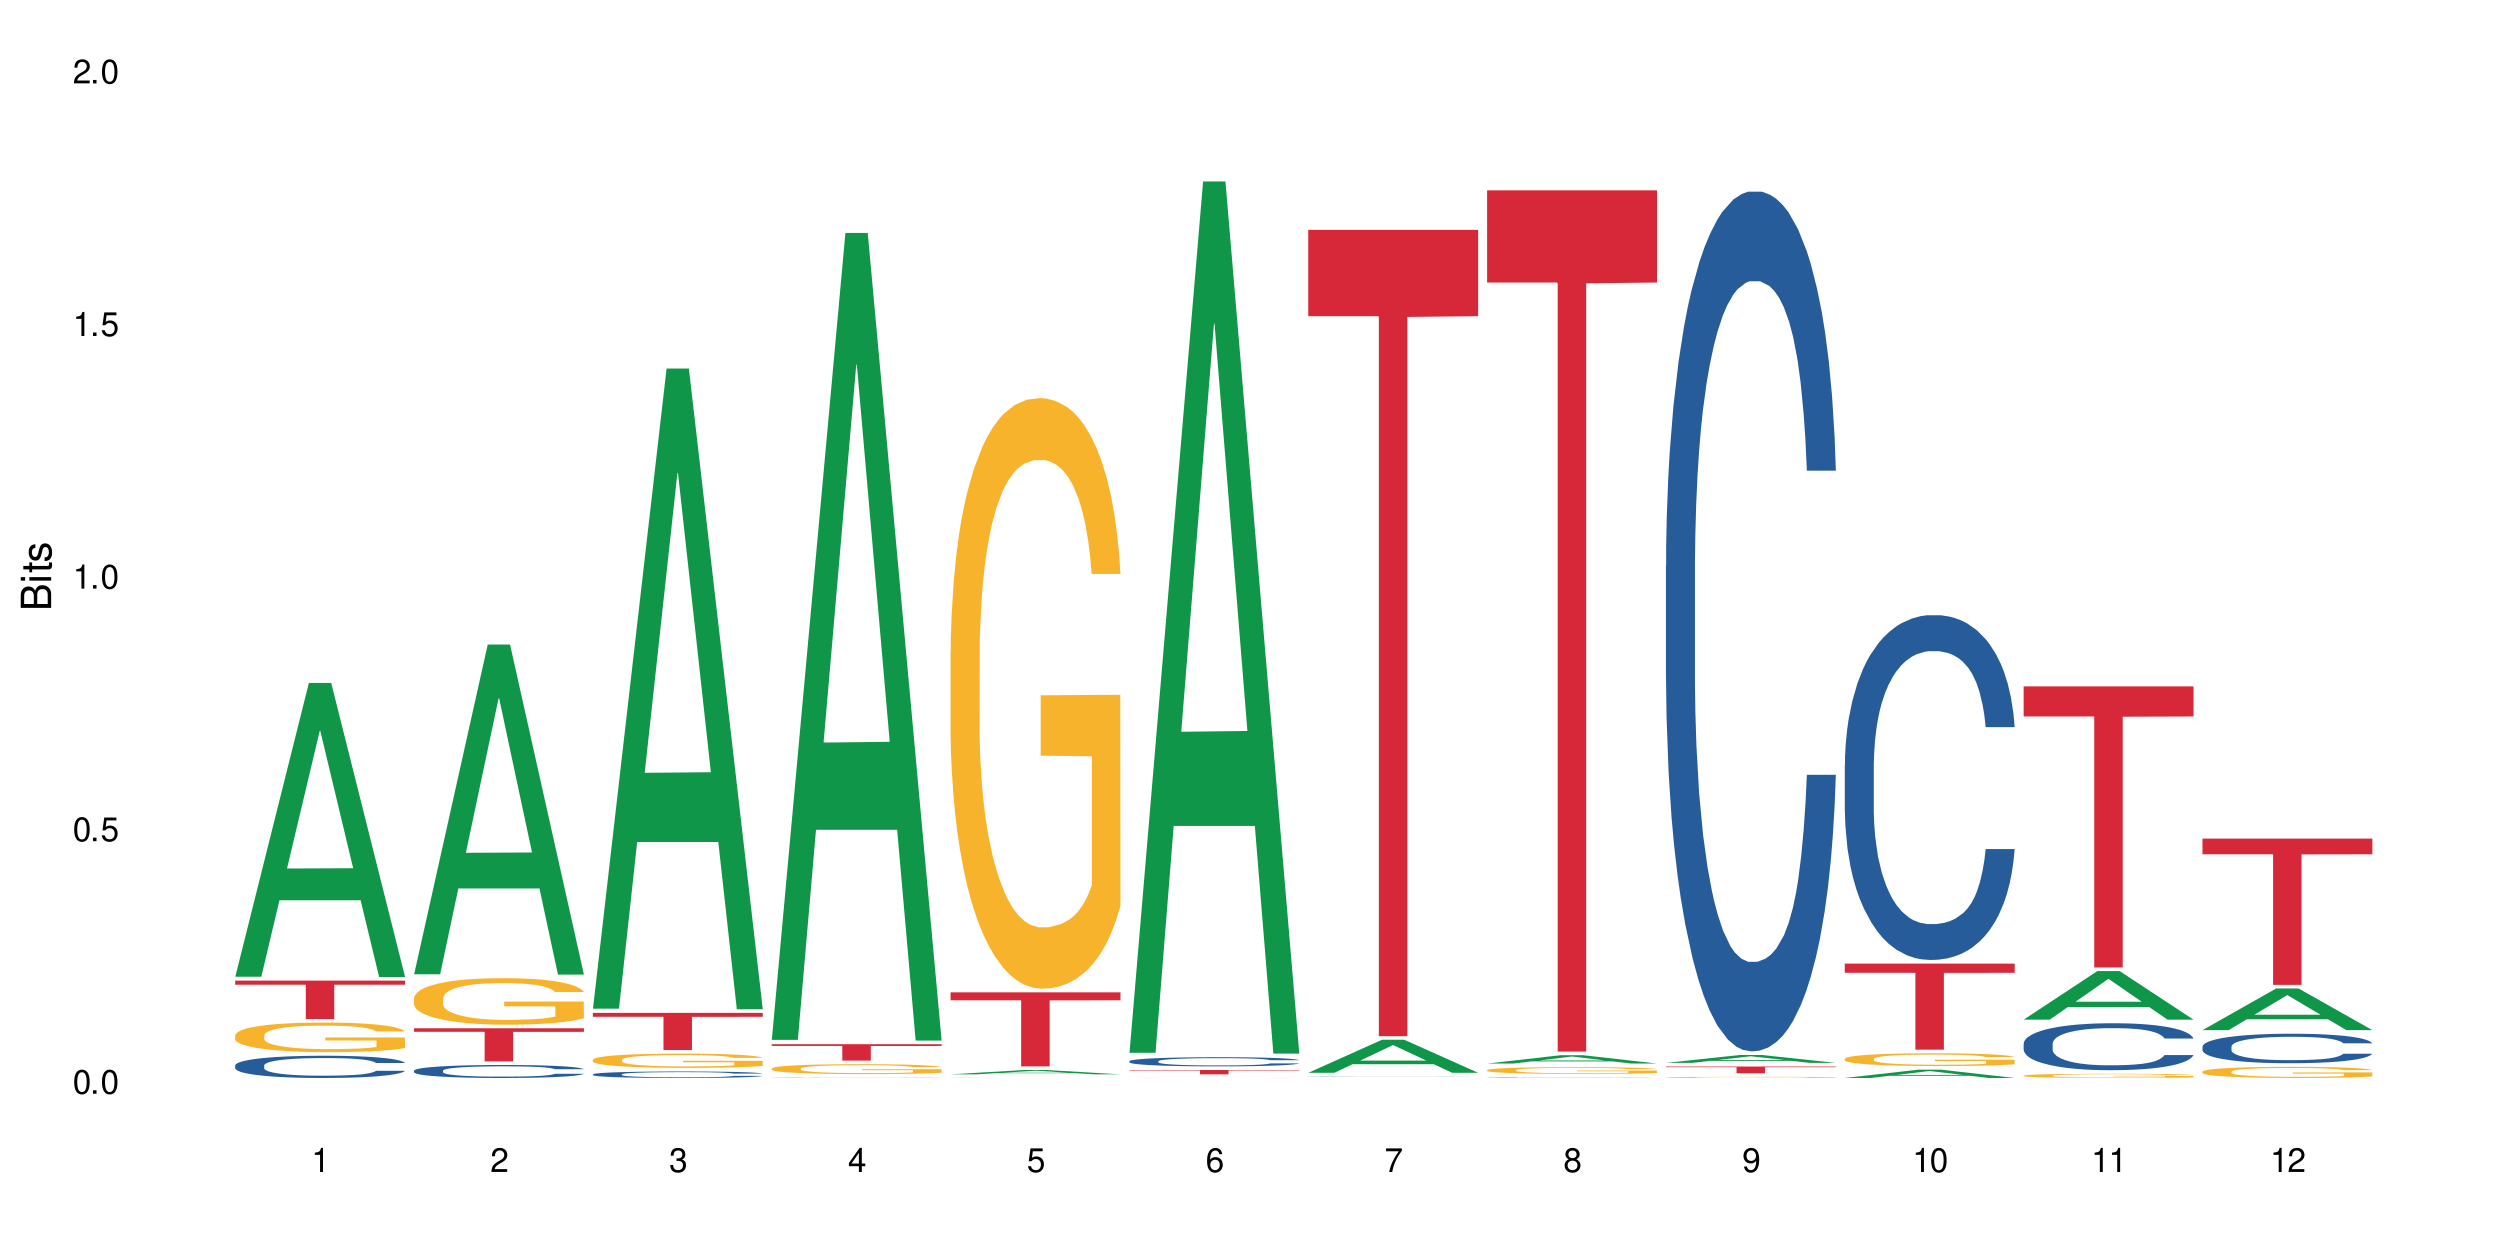 <?xml version="1.0" encoding="UTF-8"?>
<svg xmlns="http://www.w3.org/2000/svg" xmlns:xlink="http://www.w3.org/1999/xlink" width="720" height="360" viewBox="0 0 720 360">
<defs>
<g>
<g id="glyph-0-0">
</g>
<g id="glyph-0-1">
<path d="M 2.641 -6.938 C 2 -6.938 1.422 -6.656 1.078 -6.172 C 0.641 -5.562 0.406 -4.641 0.406 -3.359 C 0.406 -1.016 1.188 0.219 2.641 0.219 C 4.078 0.219 4.859 -1.016 4.859 -3.297 C 4.859 -4.641 4.656 -5.547 4.203 -6.172 C 3.844 -6.656 3.281 -6.938 2.641 -6.938 Z M 2.641 -6.188 C 3.547 -6.188 4 -5.25 4 -3.375 C 4 -1.406 3.562 -0.484 2.625 -0.484 C 1.734 -0.484 1.281 -1.438 1.281 -3.344 C 1.281 -5.25 1.734 -6.188 2.641 -6.188 Z M 2.641 -6.188 "/>
</g>
<g id="glyph-0-2">
<path d="M 1.828 -1 L 0.828 -1 L 0.828 0 L 1.828 0 Z M 1.828 -1 "/>
</g>
<g id="glyph-0-3">
<path d="M 4.562 -6.797 L 1.062 -6.797 L 0.547 -3.094 L 1.328 -3.094 C 1.719 -3.562 2.047 -3.734 2.578 -3.734 C 3.484 -3.734 4.062 -3.109 4.062 -2.094 C 4.062 -1.125 3.484 -0.531 2.578 -0.531 C 1.828 -0.531 1.375 -0.906 1.188 -1.672 L 0.328 -1.672 C 0.453 -1.109 0.547 -0.844 0.75 -0.594 C 1.125 -0.078 1.828 0.219 2.594 0.219 C 3.969 0.219 4.922 -0.781 4.922 -2.219 C 4.922 -3.562 4.031 -4.484 2.719 -4.484 C 2.25 -4.484 1.859 -4.359 1.469 -4.062 L 1.734 -5.969 L 4.562 -5.969 Z M 4.562 -6.797 "/>
</g>
<g id="glyph-0-4">
<path d="M 2.484 -4.938 L 2.484 0 L 3.328 0 L 3.328 -6.938 L 2.766 -6.938 C 2.469 -5.875 2.281 -5.734 0.984 -5.562 L 0.984 -4.938 Z M 2.484 -4.938 "/>
</g>
<g id="glyph-0-5">
<path d="M 4.859 -0.828 L 1.281 -0.828 C 1.359 -1.406 1.672 -1.781 2.5 -2.281 L 3.469 -2.828 C 4.406 -3.344 4.906 -4.062 4.906 -4.906 C 4.906 -5.484 4.672 -6.031 4.266 -6.406 C 3.859 -6.766 3.375 -6.938 2.719 -6.938 C 1.859 -6.938 1.219 -6.625 0.844 -6.031 C 0.609 -5.672 0.5 -5.234 0.484 -4.531 L 1.328 -4.531 C 1.359 -5.016 1.406 -5.281 1.531 -5.516 C 1.75 -5.938 2.188 -6.203 2.703 -6.203 C 3.469 -6.203 4.031 -5.641 4.031 -4.891 C 4.031 -4.344 3.719 -3.859 3.125 -3.516 L 2.234 -3 C 0.812 -2.172 0.406 -1.531 0.328 -0.016 L 4.859 -0.016 Z M 4.859 -0.828 "/>
</g>
<g id="glyph-0-6">
<path d="M 2.125 -3.188 L 2.578 -3.188 C 3.5 -3.188 3.984 -2.766 3.984 -1.922 C 3.984 -1.062 3.469 -0.531 2.594 -0.531 C 1.656 -0.531 1.203 -1 1.156 -2.016 L 0.312 -2.016 C 0.344 -1.453 0.438 -1.094 0.609 -0.781 C 0.953 -0.109 1.625 0.219 2.547 0.219 C 3.953 0.219 4.859 -0.625 4.859 -1.938 C 4.859 -2.828 4.516 -3.297 3.703 -3.594 C 4.344 -3.844 4.656 -4.328 4.656 -5.031 C 4.656 -6.219 3.875 -6.938 2.578 -6.938 C 1.203 -6.938 0.484 -6.172 0.453 -4.703 L 1.297 -4.703 C 1.312 -5.125 1.344 -5.359 1.453 -5.578 C 1.641 -5.969 2.062 -6.203 2.594 -6.203 C 3.344 -6.203 3.797 -5.75 3.797 -5 C 3.797 -4.516 3.609 -4.219 3.25 -4.047 C 3.016 -3.953 2.703 -3.922 2.125 -3.906 Z M 2.125 -3.188 "/>
</g>
<g id="glyph-0-7">
<path d="M 3.141 -1.672 L 3.141 0 L 3.984 0 L 3.984 -1.672 L 4.984 -1.672 L 4.984 -2.438 L 3.984 -2.438 L 3.984 -6.938 L 3.359 -6.938 L 0.266 -2.578 L 0.266 -1.672 Z M 3.141 -2.438 L 1 -2.438 L 3.141 -5.5 Z M 3.141 -2.438 "/>
</g>
<g id="glyph-0-8">
<path d="M 4.781 -5.125 C 4.609 -6.266 3.891 -6.938 2.844 -6.938 C 2.094 -6.938 1.422 -6.578 1.031 -5.953 C 0.594 -5.266 0.406 -4.422 0.406 -3.172 C 0.406 -2 0.578 -1.25 0.984 -0.641 C 1.359 -0.078 1.953 0.219 2.703 0.219 C 3.984 0.219 4.922 -0.75 4.922 -2.094 C 4.922 -3.375 4.062 -4.281 2.844 -4.281 C 2.172 -4.281 1.641 -4.031 1.281 -3.516 C 1.281 -5.234 1.828 -6.188 2.797 -6.188 C 3.391 -6.188 3.797 -5.797 3.938 -5.125 Z M 2.734 -3.531 C 3.547 -3.531 4.062 -2.953 4.062 -2.031 C 4.062 -1.156 3.484 -0.531 2.703 -0.531 C 1.922 -0.531 1.328 -1.188 1.328 -2.078 C 1.328 -2.938 1.906 -3.531 2.734 -3.531 Z M 2.734 -3.531 "/>
</g>
<g id="glyph-0-9">
<path d="M 4.984 -6.797 L 0.438 -6.797 L 0.438 -5.969 L 4.109 -5.969 C 2.5 -3.656 1.828 -2.234 1.328 0 L 2.219 0 C 2.594 -2.172 3.453 -4.047 4.984 -6.094 Z M 4.984 -6.797 "/>
</g>
<g id="glyph-0-10">
<path d="M 3.75 -3.656 C 4.469 -4.094 4.688 -4.438 4.688 -5.078 C 4.688 -6.172 3.844 -6.938 2.641 -6.938 C 1.438 -6.938 0.594 -6.172 0.594 -5.094 C 0.594 -4.438 0.812 -4.094 1.516 -3.656 C 0.734 -3.266 0.359 -2.703 0.359 -1.922 C 0.359 -0.656 1.281 0.219 2.641 0.219 C 3.984 0.219 4.922 -0.656 4.922 -1.922 C 4.922 -2.703 4.531 -3.266 3.75 -3.656 Z M 2.641 -6.188 C 3.359 -6.188 3.812 -5.75 3.812 -5.062 C 3.812 -4.406 3.344 -3.984 2.641 -3.984 C 1.922 -3.984 1.453 -4.406 1.453 -5.078 C 1.453 -5.75 1.922 -6.188 2.641 -6.188 Z M 2.641 -3.266 C 3.484 -3.266 4.062 -2.719 4.062 -1.906 C 4.062 -1.078 3.484 -0.531 2.625 -0.531 C 1.797 -0.531 1.219 -1.094 1.219 -1.906 C 1.219 -2.719 1.781 -3.266 2.641 -3.266 Z M 2.641 -3.266 "/>
</g>
<g id="glyph-0-11">
<path d="M 0.516 -1.578 C 0.672 -0.453 1.406 0.219 2.438 0.219 C 3.188 0.219 3.859 -0.141 4.266 -0.766 C 4.688 -1.453 4.891 -2.297 4.891 -3.547 C 4.891 -4.719 4.703 -5.453 4.312 -6.078 C 3.938 -6.641 3.344 -6.938 2.594 -6.938 C 1.297 -6.938 0.359 -5.969 0.359 -4.625 C 0.359 -3.344 1.234 -2.453 2.453 -2.453 C 3.094 -2.453 3.578 -2.672 4.016 -3.203 C 4 -1.484 3.469 -0.531 2.5 -0.531 C 1.906 -0.531 1.484 -0.906 1.359 -1.578 Z M 2.578 -6.203 C 3.375 -6.203 3.969 -5.531 3.969 -4.641 C 3.969 -3.797 3.391 -3.188 2.547 -3.188 C 1.734 -3.188 1.234 -3.766 1.234 -4.688 C 1.234 -5.562 1.797 -6.203 2.578 -6.203 Z M 2.578 -6.203 "/>
</g>
<g id="glyph-1-0">
</g>
<g id="glyph-1-1">
<path d="M 0 -0.953 L 0 -4.891 C 0 -5.719 -0.234 -6.344 -0.734 -6.797 C -1.188 -7.234 -1.812 -7.469 -2.5 -7.469 C -3.547 -7.469 -4.188 -7 -4.625 -5.875 C -4.984 -6.688 -5.625 -7.094 -6.531 -7.094 C -7.172 -7.094 -7.734 -6.859 -8.141 -6.391 C -8.562 -5.922 -8.75 -5.344 -8.75 -4.5 L -8.75 -0.953 Z M -4.984 -2.062 L -7.766 -2.062 L -7.766 -4.219 C -7.766 -4.844 -7.688 -5.203 -7.453 -5.5 C -7.219 -5.812 -6.859 -5.969 -6.375 -5.969 C -5.891 -5.969 -5.531 -5.812 -5.297 -5.5 C -5.062 -5.203 -4.984 -4.844 -4.984 -4.219 Z M -0.984 -2.062 L -4 -2.062 L -4 -4.781 C -4 -5.766 -3.438 -6.359 -2.484 -6.359 C -1.547 -6.359 -0.984 -5.766 -0.984 -4.781 Z M -0.984 -2.062 "/>
</g>
<g id="glyph-1-2">
<path d="M -6.281 -1.797 L -6.281 -0.797 L 0 -0.797 L 0 -1.797 Z M -8.75 -1.797 L -8.75 -0.797 L -7.484 -0.797 L -7.484 -1.797 Z M -8.75 -1.797 "/>
</g>
<g id="glyph-1-3">
<path d="M -6.281 -3.047 L -6.281 -2.016 L -8.016 -2.016 L -8.016 -1.016 L -6.281 -1.016 L -6.281 -0.172 L -5.469 -0.172 L -5.469 -1.016 L -0.719 -1.016 C -0.078 -1.016 0.281 -1.453 0.281 -2.234 C 0.281 -2.5 0.25 -2.719 0.188 -3.047 L -0.641 -3.047 C -0.609 -2.906 -0.594 -2.766 -0.594 -2.562 C -0.594 -2.141 -0.719 -2.016 -1.156 -2.016 L -5.469 -2.016 L -5.469 -3.047 Z M -6.281 -3.047 "/>
</g>
<g id="glyph-1-4">
<path d="M -4.531 -5.25 C -5.766 -5.25 -6.469 -4.422 -6.469 -2.969 C -6.469 -1.516 -5.719 -0.562 -4.547 -0.562 C -3.562 -0.562 -3.094 -1.062 -2.734 -2.562 L -2.516 -3.484 C -2.344 -4.188 -2.094 -4.469 -1.641 -4.469 C -1.047 -4.469 -0.641 -3.875 -0.641 -3 C -0.641 -2.453 -0.797 -2 -1.062 -1.75 C -1.25 -1.594 -1.422 -1.531 -1.875 -1.469 L -1.875 -0.406 C -0.422 -0.453 0.281 -1.266 0.281 -2.922 C 0.281 -4.5 -0.5 -5.516 -1.719 -5.516 C -2.656 -5.516 -3.172 -4.984 -3.469 -3.734 L -3.703 -2.766 C -3.891 -1.953 -4.156 -1.609 -4.594 -1.609 C -5.188 -1.609 -5.547 -2.125 -5.547 -2.938 C -5.547 -3.75 -5.203 -4.172 -4.531 -4.203 Z M -4.531 -5.25 "/>
</g>
</g>
</defs>
<rect x="-72" y="-36" width="864" height="432" fill="rgb(100%, 100%, 100%)" fill-opacity="1"/>
<path fill-rule="nonzero" fill="rgb(6.275%, 58.824%, 28.235%)" fill-opacity="1" d="M 67.73 281.301 L 67.785 281.223 L 88.957 196.688 L 95.387 196.688 L 116.664 281.379 L 109.188 281.379 L 103.855 259.273 L 80.488 259.273 L 75.258 281.301 L 67.73 281.301 L 82.734 250.129 L 101.711 250.047 L 92.25 210.527 L 92.145 210.445 L 92.039 210.684 L 82.684 250.047 L 82.734 250.129 Z M 67.73 281.301 "/>
<path fill-rule="nonzero" fill="rgb(14.51%, 36.078%, 60%)" fill-opacity="1" d="M 67.73 306.844 L 67.789 306.84 L 67.789 306.699 L 67.969 306.477 L 68.387 306.195 L 68.805 306 L 69.879 305.656 L 71.371 305.324 L 72.922 305.066 L 74.055 304.914 L 75.07 304.797 L 77.398 304.578 L 78.891 304.469 L 80.5 304.371 L 82.469 304.27 L 83.902 304.211 L 87.125 304.117 L 89.512 304.078 L 91.363 304.059 L 95.359 304.059 L 97.746 304.082 L 99.477 304.113 L 101.387 304.16 L 102.996 304.211 L 105.801 304.34 L 108.309 304.504 L 109.441 304.598 L 111.234 304.777 L 112.605 304.953 L 113.559 305.105 L 114.633 305.324 L 115.59 305.586 L 116.305 305.883 L 116.664 306.137 L 108.309 306.137 L 107.891 305.902 L 107.414 305.723 L 106.52 305.48 L 105.625 305.312 L 104.371 305.141 L 103.238 305.031 L 101.684 304.918 L 100.312 304.848 L 98.879 304.797 L 97.508 304.762 L 94.883 304.727 L 91.84 304.727 L 90.707 304.738 L 88.379 304.785 L 87.125 304.824 L 85.336 304.906 L 84.082 304.984 L 82.59 305.102 L 81.574 305.199 L 80.32 305.352 L 79.426 305.488 L 78.414 305.68 L 77.816 305.824 L 77.277 305.988 L 76.801 306.184 L 76.441 306.387 L 76.203 306.605 L 76.086 306.816 L 76.086 307.723 L 76.203 307.934 L 76.504 308.18 L 77.277 308.535 L 78.414 308.844 L 79.727 309.09 L 80.977 309.266 L 81.695 309.348 L 82.648 309.441 L 84.141 309.559 L 86.289 309.676 L 87.543 309.723 L 89.453 309.77 L 91.422 309.793 L 94.047 309.793 L 96.375 309.77 L 97.926 309.738 L 99.535 309.691 L 101.746 309.594 L 103.117 309.5 L 104.312 309.391 L 105.207 309.277 L 105.801 309.184 L 106.699 309.004 L 107.414 308.805 L 107.949 308.598 L 108.309 308.398 L 116.664 308.398 L 116.305 308.633 L 115.77 308.863 L 115.23 309.031 L 114.395 309.238 L 113.441 309.418 L 112.066 309.621 L 110.934 309.758 L 109.441 309.902 L 108.07 310.016 L 106.578 310.113 L 104.371 310.23 L 102.938 310.289 L 101.387 310.344 L 99.535 310.391 L 97.211 310.43 L 94.703 310.453 L 92.375 310.461 L 89.871 310.449 L 88.02 310.426 L 85.574 310.371 L 82.531 310.266 L 80.32 310.156 L 78.59 310.043 L 77.102 309.926 L 75.43 309.77 L 73.281 309.512 L 71.969 309.312 L 71.074 309.148 L 70.059 308.922 L 69.344 308.715 L 68.508 308.387 L 67.91 307.973 L 67.73 307.652 Z M 67.73 306.844 "/>
<path fill-rule="nonzero" fill="rgb(96.863%, 70.196%, 16.863%)" fill-opacity="1" d="M 67.73 298.152 L 67.789 298.145 L 67.789 297.988 L 68.031 297.637 L 68.625 297.156 L 69.402 296.758 L 70.238 296.445 L 70.773 296.285 L 71.668 296.051 L 72.445 295.879 L 74.414 295.527 L 76.922 295.203 L 78.293 295.062 L 79.844 294.93 L 82.051 294.781 L 83.066 294.727 L 86.172 294.602 L 89.691 294.523 L 93.57 294.5 L 95.359 294.508 L 97.805 294.539 L 101.148 294.625 L 103.059 294.703 L 104.551 294.781 L 106.102 294.883 L 108.012 295.039 L 109.801 295.227 L 111.234 295.414 L 112.664 295.645 L 113.859 295.895 L 114.871 296.168 L 115.77 296.492 L 116.305 296.766 L 116.664 297.039 L 108.367 297.039 L 107.891 296.766 L 107.355 296.555 L 106.461 296.301 L 105.562 296.113 L 104.668 295.965 L 102.996 295.762 L 101.566 295.637 L 99.777 295.527 L 98.047 295.457 L 96.074 295.414 L 94.883 295.398 L 91.719 295.398 L 88.855 295.449 L 87.184 295.512 L 85.992 295.574 L 84.32 295.691 L 83.305 295.785 L 82.707 295.848 L 80.918 296.09 L 79.727 296.309 L 79.07 296.453 L 78.234 296.688 L 77.637 296.898 L 76.98 297.211 L 76.621 297.441 L 76.145 297.973 L 76.086 299.371 L 76.266 299.668 L 76.621 299.988 L 77.102 300.27 L 77.816 300.562 L 78.531 300.789 L 79.785 301.094 L 80.859 301.297 L 81.695 301.426 L 83.305 301.637 L 83.961 301.707 L 85.512 301.848 L 87.125 301.957 L 89.094 302.051 L 90.586 302.098 L 92.973 302.137 L 96.016 302.137 L 99.598 302.09 L 101.863 302.027 L 103.414 301.965 L 104.43 301.91 L 105.684 301.824 L 106.578 301.746 L 107.414 301.66 L 108.43 301.527 L 108.43 299.668 L 93.688 299.66 L 93.688 298.789 L 116.602 298.781 L 116.664 301.824 L 115.41 302.035 L 113.859 302.238 L 112.367 302.391 L 110.816 302.523 L 108.605 302.672 L 106.816 302.766 L 104.07 302.875 L 101.566 302.945 L 98.941 302.992 L 96.613 303.016 L 93.867 303.023 L 91.422 303.008 L 88.797 302.961 L 86.707 302.898 L 84.797 302.82 L 82.887 302.719 L 80.5 302.555 L 78.949 302.422 L 77.34 302.262 L 75.727 302.066 L 74.297 301.855 L 73.34 301.691 L 72.387 301.504 L 71.371 301.273 L 70.418 301.008 L 69.699 300.766 L 69.043 300.492 L 68.566 300.238 L 68.09 299.887 L 67.852 299.605 L 67.73 299.363 Z M 67.73 298.152 "/>
<path fill-rule="nonzero" fill="rgb(83.922%, 15.686%, 22.353%)" fill-opacity="1" d="M 67.73 282.418 L 116.664 282.418 L 116.664 283.598 L 96.27 283.609 L 96.27 293.465 L 88.066 293.465 L 88.066 283.621 L 87.945 283.598 L 67.73 283.598 Z M 67.73 282.418 "/>
<path fill-rule="nonzero" fill="rgb(6.275%, 58.824%, 28.235%)" fill-opacity="1" d="M 119.238 280.59 L 119.289 280.504 L 140.465 185.629 L 146.895 185.629 L 168.172 280.68 L 160.695 280.68 L 155.363 255.871 L 131.996 255.871 L 126.766 280.59 L 119.238 280.59 L 134.242 245.605 L 153.219 245.516 L 143.758 201.16 L 143.652 201.07 L 143.547 201.336 L 134.191 245.516 L 134.242 245.605 Z M 119.238 280.59 "/>
<path fill-rule="nonzero" fill="rgb(14.51%, 36.078%, 60%)" fill-opacity="1" d="M 119.238 308.348 L 119.297 308.344 L 119.297 308.262 L 119.477 308.133 L 119.895 307.969 L 120.312 307.855 L 121.387 307.652 L 122.879 307.457 L 124.43 307.309 L 125.562 307.219 L 126.578 307.148 L 128.906 307.023 L 130.398 306.957 L 132.008 306.898 L 133.977 306.844 L 135.41 306.809 L 138.633 306.754 L 141.02 306.73 L 142.871 306.719 L 146.867 306.719 L 149.254 306.734 L 150.984 306.75 L 152.895 306.777 L 154.504 306.809 L 157.309 306.883 L 159.816 306.98 L 160.949 307.035 L 162.742 307.141 L 164.113 307.242 L 165.066 307.332 L 166.141 307.457 L 167.098 307.613 L 167.812 307.785 L 168.172 307.934 L 159.816 307.934 L 159.398 307.797 L 158.922 307.691 L 158.027 307.551 L 157.133 307.449 L 155.879 307.352 L 154.746 307.285 L 153.191 307.223 L 151.82 307.18 L 150.387 307.148 L 149.016 307.129 L 146.391 307.109 L 143.348 307.109 L 142.211 307.117 L 139.887 307.145 L 138.633 307.168 L 136.844 307.215 L 135.59 307.258 L 134.098 307.328 L 133.082 307.387 L 131.828 307.473 L 130.934 307.555 L 129.922 307.668 L 129.324 307.75 L 128.785 307.848 L 128.309 307.961 L 127.949 308.078 L 127.711 308.207 L 127.594 308.328 L 127.594 308.859 L 127.711 308.98 L 128.012 309.125 L 128.785 309.336 L 129.922 309.516 L 131.234 309.66 L 132.484 309.762 L 133.203 309.809 L 134.156 309.863 L 135.648 309.934 L 137.797 310 L 139.051 310.027 L 140.961 310.055 L 142.93 310.07 L 145.555 310.07 L 147.883 310.055 L 149.434 310.039 L 151.043 310.012 L 153.254 309.953 L 154.625 309.898 L 155.816 309.832 L 156.715 309.77 L 157.309 309.715 L 158.207 309.609 L 158.922 309.492 L 159.457 309.371 L 159.816 309.258 L 168.172 309.258 L 167.812 309.395 L 167.277 309.527 L 166.738 309.625 L 165.902 309.746 L 164.949 309.852 L 163.574 309.969 L 162.441 310.051 L 160.949 310.133 L 159.578 310.199 L 158.086 310.258 L 155.879 310.324 L 154.445 310.359 L 152.895 310.391 L 151.043 310.418 L 148.719 310.441 L 146.211 310.457 L 143.883 310.461 L 141.379 310.453 L 139.527 310.438 L 137.082 310.406 L 134.039 310.348 L 131.828 310.281 L 130.098 310.215 L 128.605 310.148 L 126.938 310.055 L 124.789 309.906 L 123.477 309.789 L 122.582 309.695 L 121.566 309.559 L 120.852 309.441 L 120.016 309.25 L 119.418 309.008 L 119.238 308.816 Z M 119.238 308.348 "/>
<path fill-rule="nonzero" fill="rgb(96.863%, 70.196%, 16.863%)" fill-opacity="1" d="M 119.238 287.453 L 119.297 287.441 L 119.297 287.195 L 119.535 286.645 L 120.133 285.887 L 120.91 285.266 L 121.746 284.773 L 122.281 284.52 L 123.176 284.152 L 123.953 283.883 L 125.922 283.332 L 128.43 282.816 L 129.801 282.598 L 131.352 282.391 L 133.559 282.156 L 134.574 282.074 L 137.676 281.875 L 141.199 281.754 L 145.078 281.719 L 146.867 281.73 L 149.312 281.777 L 152.656 281.914 L 154.566 282.035 L 156.059 282.156 L 157.609 282.316 L 159.52 282.562 L 161.309 282.855 L 162.742 283.148 L 164.172 283.516 L 165.367 283.906 L 166.379 284.336 L 167.277 284.848 L 167.812 285.277 L 168.172 285.703 L 159.875 285.703 L 159.398 285.277 L 158.863 284.945 L 157.965 284.543 L 157.07 284.25 L 156.176 284.016 L 154.504 283.699 L 153.074 283.504 L 151.281 283.332 L 149.551 283.223 L 147.582 283.148 L 146.391 283.125 L 143.227 283.125 L 140.363 283.211 L 138.691 283.309 L 137.5 283.406 L 135.828 283.59 L 134.812 283.734 L 134.215 283.832 L 132.426 284.211 L 131.234 284.555 L 130.578 284.789 L 129.742 285.152 L 129.145 285.484 L 128.488 285.973 L 128.129 286.34 L 127.652 287.172 L 127.594 289.371 L 127.773 289.836 L 128.129 290.34 L 128.605 290.777 L 129.324 291.242 L 130.039 291.598 L 131.293 292.074 L 132.367 292.395 L 133.203 292.602 L 134.812 292.93 L 135.469 293.043 L 137.02 293.262 L 138.633 293.434 L 140.602 293.578 L 142.094 293.652 L 144.48 293.715 L 147.523 293.715 L 151.105 293.641 L 153.371 293.543 L 154.922 293.445 L 155.938 293.359 L 157.191 293.227 L 158.086 293.102 L 158.922 292.969 L 159.938 292.762 L 159.938 289.836 L 145.195 289.824 L 145.195 288.457 L 168.109 288.445 L 168.172 293.227 L 166.918 293.555 L 165.367 293.875 L 163.875 294.117 L 162.324 294.324 L 160.113 294.559 L 158.324 294.703 L 155.578 294.875 L 153.074 294.984 L 150.449 295.059 L 148.121 295.098 L 145.375 295.109 L 142.93 295.082 L 140.305 295.012 L 138.215 294.914 L 136.305 294.789 L 134.395 294.633 L 132.008 294.375 L 130.457 294.168 L 128.848 293.91 L 127.234 293.605 L 125.801 293.273 L 124.848 293.016 L 123.895 292.723 L 122.879 292.355 L 121.926 291.941 L 121.207 291.562 L 120.551 291.133 L 120.074 290.73 L 119.598 290.18 L 119.359 289.738 L 119.238 289.359 Z M 119.238 287.453 "/>
<path fill-rule="nonzero" fill="rgb(83.922%, 15.686%, 22.353%)" fill-opacity="1" d="M 119.238 296.145 L 168.172 296.145 L 168.172 297.168 L 147.777 297.176 L 147.777 305.684 L 139.574 305.684 L 139.574 297.184 L 139.453 297.168 L 119.238 297.168 Z M 119.238 296.145 "/>
<path fill-rule="nonzero" fill="rgb(6.275%, 58.824%, 28.235%)" fill-opacity="1" d="M 170.746 290.488 L 170.797 290.316 L 191.973 106.145 L 198.402 106.145 L 219.68 290.66 L 212.203 290.66 L 206.871 242.496 L 183.504 242.496 L 178.273 290.488 L 170.746 290.488 L 185.75 222.57 L 204.727 222.398 L 195.266 136.289 L 195.16 136.117 L 195.055 136.637 L 185.699 222.398 L 185.75 222.57 Z M 170.746 290.488 "/>
<path fill-rule="nonzero" fill="rgb(14.51%, 36.078%, 60%)" fill-opacity="1" d="M 170.746 309.402 L 170.805 309.398 L 170.805 309.359 L 170.984 309.293 L 171.402 309.211 L 171.82 309.156 L 172.895 309.055 L 174.387 308.957 L 175.938 308.883 L 177.07 308.836 L 178.086 308.801 L 180.414 308.738 L 181.906 308.707 L 183.516 308.676 L 185.484 308.648 L 186.918 308.633 L 190.141 308.605 L 192.527 308.59 L 194.375 308.586 L 198.375 308.586 L 200.762 308.594 L 202.492 308.602 L 204.402 308.617 L 206.012 308.633 L 208.816 308.668 L 211.324 308.715 L 212.457 308.742 L 214.25 308.797 L 215.621 308.848 L 216.574 308.895 L 217.648 308.957 L 218.605 309.035 L 219.32 309.121 L 219.68 309.195 L 211.324 309.195 L 210.906 309.125 L 210.43 309.074 L 209.535 309.004 L 208.641 308.953 L 207.387 308.902 L 206.25 308.871 L 204.699 308.84 L 203.328 308.816 L 201.895 308.801 L 200.523 308.793 L 197.898 308.781 L 194.855 308.781 L 193.719 308.785 L 191.395 308.797 L 190.141 308.812 L 188.352 308.836 L 187.098 308.855 L 185.605 308.891 L 184.59 308.922 L 183.336 308.965 L 182.441 309.004 L 181.426 309.062 L 180.832 309.102 L 180.293 309.152 L 179.816 309.207 L 179.457 309.27 L 179.219 309.332 L 179.102 309.395 L 179.102 309.656 L 179.219 309.719 L 179.52 309.793 L 180.293 309.895 L 181.426 309.988 L 182.742 310.059 L 183.992 310.109 L 184.711 310.133 L 185.664 310.16 L 187.156 310.195 L 189.305 310.23 L 190.559 310.242 L 192.469 310.258 L 194.438 310.266 L 197.062 310.266 L 199.391 310.258 L 200.941 310.25 L 202.551 310.234 L 204.762 310.207 L 206.133 310.18 L 207.324 310.145 L 208.223 310.113 L 208.816 310.086 L 209.711 310.031 L 210.43 309.977 L 210.965 309.914 L 211.324 309.855 L 219.68 309.855 L 219.32 309.926 L 218.785 309.992 L 218.246 310.043 L 217.41 310.102 L 216.457 310.156 L 215.082 310.215 L 213.949 310.254 L 212.457 310.297 L 211.086 310.328 L 209.594 310.359 L 207.387 310.395 L 205.953 310.41 L 204.402 310.426 L 202.551 310.438 L 200.227 310.449 L 197.719 310.457 L 195.391 310.461 L 192.887 310.457 L 191.035 310.449 L 188.59 310.434 L 185.547 310.402 L 183.336 310.371 L 181.605 310.336 L 180.113 310.305 L 178.445 310.258 L 176.297 310.184 L 174.984 310.125 L 174.086 310.074 L 173.074 310.008 L 172.355 309.949 L 171.523 309.852 L 170.926 309.73 L 170.746 309.637 Z M 170.746 309.402 "/>
<path fill-rule="nonzero" fill="rgb(96.863%, 70.196%, 16.863%)" fill-opacity="1" d="M 170.746 305.203 L 170.805 305.199 L 170.805 305.121 L 171.043 304.953 L 171.641 304.723 L 172.418 304.531 L 173.254 304.379 L 173.789 304.301 L 174.684 304.188 L 175.461 304.105 L 177.43 303.938 L 179.938 303.781 L 181.309 303.711 L 182.859 303.648 L 185.066 303.578 L 186.082 303.551 L 189.184 303.492 L 192.707 303.453 L 196.586 303.441 L 198.375 303.445 L 200.82 303.461 L 204.164 303.504 L 206.074 303.539 L 207.566 303.578 L 209.117 303.625 L 211.027 303.699 L 212.816 303.793 L 214.25 303.883 L 215.68 303.992 L 216.875 304.113 L 217.887 304.246 L 218.785 304.402 L 219.32 304.535 L 219.68 304.664 L 211.383 304.664 L 210.906 304.535 L 210.371 304.434 L 209.473 304.309 L 208.578 304.219 L 207.684 304.148 L 206.012 304.051 L 204.582 303.988 L 202.789 303.938 L 201.059 303.902 L 199.09 303.883 L 197.898 303.875 L 194.734 303.875 L 191.871 303.898 L 190.199 303.93 L 189.008 303.961 L 187.336 304.016 L 186.32 304.062 L 185.723 304.09 L 183.934 304.207 L 182.742 304.312 L 182.086 304.383 L 181.25 304.496 L 180.652 304.598 L 179.996 304.746 L 179.637 304.859 L 179.16 305.113 L 179.102 305.789 L 179.281 305.934 L 179.637 306.086 L 180.113 306.223 L 180.832 306.363 L 181.547 306.473 L 182.801 306.621 L 183.875 306.719 L 184.711 306.781 L 186.32 306.883 L 186.977 306.914 L 188.527 306.984 L 190.141 307.035 L 192.109 307.082 L 193.602 307.102 L 195.988 307.121 L 199.031 307.121 L 202.613 307.098 L 204.879 307.07 L 206.43 307.039 L 207.445 307.012 L 208.699 306.973 L 209.594 306.934 L 210.43 306.895 L 211.445 306.828 L 211.445 305.934 L 196.703 305.93 L 196.703 305.508 L 219.617 305.504 L 219.68 306.973 L 218.426 307.074 L 216.875 307.172 L 215.383 307.246 L 213.832 307.309 L 211.621 307.379 L 209.832 307.426 L 207.086 307.477 L 204.582 307.512 L 201.957 307.535 L 199.629 307.547 L 196.883 307.551 L 194.438 307.543 L 191.812 307.52 L 189.723 307.488 L 187.812 307.453 L 185.902 307.402 L 183.516 307.324 L 181.965 307.262 L 180.355 307.184 L 178.742 307.09 L 177.309 306.988 L 176.355 306.906 L 175.402 306.816 L 174.387 306.707 L 173.43 306.578 L 172.715 306.461 L 172.059 306.332 L 171.582 306.207 L 171.105 306.039 L 170.867 305.902 L 170.746 305.785 Z M 170.746 305.203 "/>
<path fill-rule="nonzero" fill="rgb(83.922%, 15.686%, 22.353%)" fill-opacity="1" d="M 170.746 291.699 L 219.68 291.699 L 219.68 292.844 L 199.285 292.855 L 199.285 302.406 L 191.078 302.406 L 191.078 292.863 L 190.961 292.844 L 170.746 292.844 Z M 170.746 291.699 "/>
<path fill-rule="nonzero" fill="rgb(6.275%, 58.824%, 28.235%)" fill-opacity="1" d="M 222.254 299.48 L 222.305 299.262 L 243.48 67.082 L 249.91 67.082 L 271.188 299.699 L 263.711 299.699 L 258.379 238.977 L 235.008 238.977 L 229.781 299.48 L 222.254 299.48 L 237.258 213.859 L 256.234 213.641 L 246.773 105.086 L 246.668 104.867 L 246.562 105.523 L 237.207 213.641 L 237.258 213.859 Z M 222.254 299.48 "/>
<path fill-rule="nonzero" fill="rgb(14.51%, 36.078%, 60%)" fill-opacity="1" d="M 222.254 310.418 L 222.312 310.418 L 222.312 310.414 L 222.492 310.41 L 222.91 310.41 L 223.328 310.406 L 224.402 310.402 L 225.895 310.398 L 227.445 310.395 L 228.578 310.395 L 229.594 310.391 L 231.922 310.391 L 233.414 310.387 L 238.426 310.387 L 241.648 310.383 L 255.91 310.383 L 257.52 310.387 L 262.832 310.387 L 263.965 310.391 L 265.754 310.391 L 267.129 310.395 L 268.082 310.395 L 269.156 310.398 L 270.113 310.402 L 270.828 310.406 L 271.188 310.406 L 262.414 310.406 L 261.938 310.402 L 261.043 310.398 L 260.145 310.398 L 258.895 310.395 L 256.207 310.395 L 254.836 310.391 L 241.648 310.391 L 239.855 310.395 L 237.113 310.395 L 236.098 310.398 L 233.949 310.398 L 232.934 310.402 L 232.34 310.402 L 231.801 310.406 L 231.324 310.41 L 230.965 310.41 L 230.727 310.414 L 230.609 310.414 L 230.609 310.426 L 230.727 310.43 L 231.027 310.434 L 231.801 310.438 L 232.934 310.441 L 234.25 310.441 L 235.5 310.445 L 237.172 310.445 L 238.664 310.449 L 243.977 310.449 L 245.945 310.453 L 248.57 310.453 L 250.898 310.449 L 257.641 310.449 L 258.832 310.445 L 260.324 310.445 L 261.219 310.441 L 261.938 310.441 L 262.473 310.438 L 262.832 310.434 L 271.188 310.434 L 270.828 310.438 L 270.289 310.441 L 269.754 310.441 L 268.918 310.445 L 267.965 310.445 L 266.59 310.449 L 265.457 310.449 L 263.965 310.453 L 262.594 310.453 L 261.102 310.457 L 254.059 310.457 L 251.73 310.461 L 244.391 310.461 L 242.543 310.457 L 234.844 310.457 L 233.113 310.453 L 231.621 310.453 L 229.953 310.449 L 227.805 310.449 L 226.492 310.445 L 225.594 310.445 L 224.582 310.441 L 223.863 310.438 L 223.031 310.434 L 222.434 310.43 L 222.254 310.426 Z M 222.254 310.418 "/>
<path fill-rule="nonzero" fill="rgb(96.863%, 70.196%, 16.863%)" fill-opacity="1" d="M 222.254 307.711 L 222.312 307.707 L 222.312 307.656 L 222.551 307.539 L 223.148 307.379 L 223.926 307.242 L 224.762 307.141 L 225.297 307.086 L 226.191 307.008 L 226.969 306.949 L 228.938 306.832 L 231.445 306.723 L 232.816 306.676 L 234.367 306.629 L 236.574 306.582 L 237.59 306.562 L 240.691 306.52 L 244.215 306.496 L 248.094 306.488 L 249.883 306.488 L 252.328 306.5 L 255.672 306.527 L 257.582 306.555 L 259.07 306.582 L 260.625 306.613 L 262.535 306.668 L 264.324 306.73 L 265.754 306.793 L 267.188 306.871 L 268.383 306.953 L 269.395 307.047 L 270.289 307.156 L 270.828 307.246 L 271.188 307.34 L 262.891 307.34 L 262.414 307.246 L 261.875 307.176 L 260.98 307.09 L 260.086 307.027 L 259.191 306.977 L 257.52 306.91 L 256.09 306.867 L 254.297 306.832 L 252.566 306.809 L 250.598 306.793 L 249.406 306.789 L 246.242 306.789 L 243.379 306.805 L 241.707 306.828 L 240.516 306.848 L 238.844 306.887 L 237.828 306.918 L 237.23 306.938 L 235.441 307.02 L 234.25 307.094 L 233.59 307.141 L 232.758 307.219 L 232.16 307.293 L 231.504 307.395 L 231.145 307.473 L 230.668 307.652 L 230.609 308.121 L 230.785 308.219 L 231.145 308.328 L 231.621 308.422 L 232.34 308.52 L 233.055 308.598 L 234.309 308.699 L 235.383 308.766 L 236.219 308.812 L 237.828 308.883 L 238.484 308.906 L 240.035 308.953 L 241.648 308.988 L 243.617 309.02 L 245.109 309.035 L 247.496 309.047 L 250.539 309.047 L 254.121 309.031 L 256.387 309.012 L 257.938 308.992 L 258.953 308.973 L 260.207 308.945 L 261.102 308.918 L 261.938 308.891 L 262.949 308.844 L 262.949 308.219 L 248.211 308.219 L 248.211 307.926 L 271.125 307.922 L 271.188 308.945 L 269.934 309.016 L 268.383 309.082 L 266.891 309.133 L 265.34 309.18 L 263.129 309.23 L 261.34 309.262 L 258.594 309.297 L 256.09 309.32 L 253.465 309.336 L 251.137 309.344 L 248.391 309.348 L 245.945 309.34 L 243.32 309.324 L 241.23 309.305 L 239.32 309.277 L 237.41 309.246 L 235.023 309.191 L 233.473 309.145 L 231.859 309.09 L 230.25 309.023 L 228.816 308.953 L 227.863 308.898 L 226.91 308.836 L 225.895 308.758 L 224.938 308.668 L 224.223 308.59 L 223.566 308.496 L 223.09 308.41 L 222.613 308.293 L 222.375 308.199 L 222.254 308.117 Z M 222.254 307.711 "/>
<path fill-rule="nonzero" fill="rgb(83.922%, 15.686%, 22.353%)" fill-opacity="1" d="M 222.254 300.734 L 271.188 300.734 L 271.188 301.238 L 250.793 301.246 L 250.793 305.449 L 242.586 305.449 L 242.586 301.25 L 242.469 301.238 L 222.254 301.238 Z M 222.254 300.734 "/>
<path fill-rule="nonzero" fill="rgb(6.275%, 58.824%, 28.235%)" fill-opacity="1" d="M 273.762 309.414 L 273.812 309.41 L 294.984 308.16 L 301.418 308.16 L 322.695 309.414 L 315.219 309.414 L 309.887 309.086 L 286.516 309.086 L 281.289 309.414 L 273.762 309.414 L 288.766 308.949 L 307.742 308.949 L 298.281 308.363 L 298.176 308.363 L 298.07 308.367 L 288.711 308.949 L 288.766 308.949 Z M 273.762 309.414 "/>
<path fill-rule="nonzero" fill="rgb(14.51%, 36.078%, 60%)" fill-opacity="1" d="M 273.762 310.453 L 281.102 310.453 L 283.43 310.449 L 315.473 310.449 L 317.262 310.453 L 322.695 310.453 L 282.117 310.453 L 282.117 310.457 L 322.695 310.457 L 312.609 310.457 L 310.402 310.461 L 288.559 310.461 L 286.352 310.457 L 273.762 310.457 Z M 273.762 310.453 "/>
<path fill-rule="nonzero" fill="rgb(96.863%, 70.196%, 16.863%)" fill-opacity="1" d="M 273.762 187.504 L 273.82 187.352 L 273.82 184.242 L 274.059 177.254 L 274.656 167.621 L 275.434 159.695 L 276.27 153.484 L 276.805 150.219 L 277.699 145.559 L 278.477 142.141 L 280.445 135.152 L 282.949 128.625 L 284.324 125.828 L 285.875 123.188 L 288.082 120.238 L 289.098 119.148 L 292.199 116.664 L 295.723 115.109 L 299.602 114.645 L 301.391 114.801 L 303.836 115.422 L 307.18 117.129 L 309.09 118.684 L 310.578 120.238 L 312.133 122.258 L 314.039 125.363 L 315.832 129.094 L 317.262 132.82 L 318.695 137.48 L 319.891 142.453 L 320.902 147.891 L 321.797 154.414 L 322.336 159.852 L 322.695 165.289 L 314.398 165.289 L 313.922 159.852 L 313.383 155.656 L 312.488 150.531 L 311.594 146.801 L 310.699 143.852 L 309.027 139.812 L 307.598 137.324 L 305.805 135.152 L 304.074 133.754 L 302.105 132.82 L 300.914 132.512 L 297.75 132.512 L 294.887 133.598 L 293.215 134.84 L 292.02 136.082 L 290.352 138.414 L 289.336 140.277 L 288.738 141.52 L 286.949 146.336 L 285.754 150.688 L 285.098 153.637 L 284.266 158.297 L 283.668 162.492 L 283.012 168.707 L 282.652 173.367 L 282.176 183.934 L 282.117 211.895 L 282.293 217.801 L 282.652 224.168 L 283.129 229.762 L 283.848 235.664 L 284.562 240.172 L 285.816 246.23 L 286.891 250.27 L 287.727 252.91 L 289.336 257.105 L 289.992 258.504 L 291.543 261.297 L 293.156 263.473 L 295.125 265.336 L 296.617 266.27 L 299.004 267.047 L 302.047 267.047 L 305.625 266.113 L 307.895 264.871 L 309.445 263.629 L 310.461 262.543 L 311.715 260.832 L 312.609 259.277 L 313.445 257.57 L 314.457 254.93 L 314.457 217.801 L 299.719 217.645 L 299.719 200.246 L 322.633 200.09 L 322.695 260.832 L 321.441 265.027 L 319.891 269.066 L 318.398 272.172 L 316.844 274.812 L 314.637 277.766 L 312.848 279.629 L 310.102 281.805 L 307.598 283.203 L 304.969 284.137 L 302.645 284.602 L 299.898 284.758 L 297.453 284.445 L 294.824 283.516 L 292.738 282.27 L 290.828 280.719 L 288.918 278.699 L 286.531 275.438 L 284.98 272.793 L 283.367 269.531 L 281.758 265.648 L 280.324 261.453 L 279.371 258.191 L 278.414 254.465 L 277.402 249.801 L 276.445 244.52 L 275.73 239.703 L 275.074 234.266 L 274.598 229.141 L 274.121 222.148 L 273.879 216.555 L 273.762 211.742 Z M 273.762 187.504 "/>
<path fill-rule="nonzero" fill="rgb(83.922%, 15.686%, 22.353%)" fill-opacity="1" d="M 273.762 285.793 L 322.695 285.793 L 322.695 288.078 L 302.301 288.098 L 302.301 307.121 L 294.094 307.121 L 294.094 288.117 L 293.977 288.078 L 273.762 288.078 Z M 273.762 285.793 "/>
<path fill-rule="nonzero" fill="rgb(6.275%, 58.824%, 28.235%)" fill-opacity="1" d="M 325.27 303.203 L 325.32 302.969 L 346.492 52.258 L 352.926 52.258 L 374.199 303.441 L 366.727 303.441 L 361.395 237.875 L 338.023 237.875 L 332.797 303.203 L 325.27 303.203 L 340.273 210.75 L 359.25 210.516 L 349.789 93.297 L 349.684 93.062 L 349.578 93.77 L 340.219 210.516 L 340.273 210.75 Z M 325.27 303.203 "/>
<path fill-rule="nonzero" fill="rgb(14.51%, 36.078%, 60%)" fill-opacity="1" d="M 325.27 305.625 L 325.328 305.621 L 325.328 305.562 L 325.508 305.473 L 325.926 305.355 L 326.344 305.277 L 327.418 305.137 L 328.91 304.996 L 330.461 304.891 L 331.594 304.828 L 332.609 304.781 L 334.938 304.691 L 336.43 304.645 L 338.039 304.605 L 340.008 304.562 L 341.441 304.539 L 344.664 304.5 L 347.051 304.484 L 348.898 304.477 L 352.898 304.477 L 355.285 304.488 L 357.016 304.5 L 358.926 304.52 L 360.535 304.539 L 363.34 304.594 L 365.848 304.66 L 366.98 304.699 L 368.77 304.773 L 370.145 304.848 L 371.098 304.91 L 372.172 304.996 L 373.129 305.105 L 373.844 305.23 L 374.199 305.332 L 365.848 305.332 L 365.43 305.238 L 364.953 305.16 L 364.055 305.062 L 363.16 304.992 L 361.91 304.922 L 360.773 304.879 L 359.223 304.832 L 357.852 304.805 L 356.418 304.781 L 355.047 304.766 L 352.422 304.754 L 349.379 304.754 L 348.242 304.758 L 345.914 304.777 L 344.664 304.793 L 342.871 304.828 L 341.621 304.859 L 340.129 304.906 L 339.113 304.949 L 337.859 305.012 L 336.965 305.066 L 335.949 305.145 L 335.355 305.207 L 334.816 305.273 L 334.34 305.352 L 333.98 305.438 L 333.742 305.527 L 333.625 305.613 L 333.625 305.984 L 333.742 306.074 L 334.039 306.176 L 334.816 306.32 L 335.949 306.449 L 337.262 306.551 L 338.516 306.621 L 339.234 306.656 L 340.188 306.695 L 341.68 306.742 L 343.828 306.793 L 345.082 306.809 L 346.988 306.828 L 348.961 306.84 L 351.586 306.84 L 353.914 306.828 L 355.465 306.816 L 357.074 306.797 L 359.281 306.758 L 360.656 306.719 L 361.848 306.672 L 362.742 306.629 L 363.34 306.59 L 364.234 306.516 L 364.953 306.434 L 365.488 306.348 L 365.848 306.266 L 374.199 306.266 L 373.844 306.363 L 373.305 306.457 L 372.77 306.527 L 371.934 306.609 L 370.98 306.684 L 369.605 306.77 L 368.473 306.824 L 366.98 306.887 L 365.609 306.93 L 364.117 306.973 L 361.91 307.02 L 360.477 307.043 L 358.926 307.066 L 357.074 307.086 L 354.746 307.102 L 352.242 307.113 L 349.914 307.113 L 347.406 307.109 L 345.559 307.098 L 343.109 307.078 L 340.066 307.035 L 337.859 306.988 L 336.129 306.941 L 334.637 306.895 L 332.965 306.828 L 330.82 306.723 L 329.504 306.641 L 328.609 306.574 L 327.598 306.48 L 326.879 306.395 L 326.043 306.262 L 325.449 306.09 L 325.27 305.957 Z M 325.27 305.625 "/>
<path fill-rule="nonzero" fill="rgb(96.863%, 70.196%, 16.863%)" fill-opacity="1" d="M 325.27 310.453 L 325.566 310.453 L 326.164 310.449 L 337.383 310.449 L 339.59 310.445 L 362.086 310.445 L 363.641 310.449 L 374.199 310.449 L 334.16 310.449 L 333.684 310.453 L 333.625 310.453 L 334.16 310.453 L 334.637 310.457 L 365.965 310.457 L 365.965 310.453 L 351.227 310.453 L 374.141 310.453 L 374.199 310.457 L 366.145 310.457 L 364.355 310.461 L 342.336 310.461 L 340.426 310.457 L 326.105 310.457 L 325.625 310.453 Z M 325.27 310.453 "/>
<path fill-rule="nonzero" fill="rgb(83.922%, 15.686%, 22.353%)" fill-opacity="1" d="M 325.27 308.152 L 374.199 308.152 L 374.199 308.285 L 353.809 308.285 L 353.809 309.41 L 345.602 309.41 L 345.602 308.289 L 345.484 308.285 L 325.27 308.285 Z M 325.27 308.152 "/>
<path fill-rule="nonzero" fill="rgb(6.275%, 58.824%, 28.235%)" fill-opacity="1" d="M 376.777 308.961 L 376.828 308.953 L 398 299.453 L 404.43 299.453 L 425.707 308.969 L 418.234 308.969 L 412.902 306.484 L 389.531 306.484 L 384.305 308.961 L 376.777 308.961 L 391.781 305.457 L 410.758 305.449 L 401.293 301.008 L 401.191 301 L 401.086 301.027 L 391.727 305.449 L 391.781 305.457 Z M 376.777 308.961 "/>
<path fill-rule="nonzero" fill="rgb(14.51%, 36.078%, 60%)" fill-opacity="1" d="M 376.777 310.043 L 376.836 310.043 L 376.836 310.039 L 377.016 310.035 L 377.434 310.035 L 377.852 310.031 L 378.926 310.027 L 380.418 310.023 L 381.969 310.02 L 383.102 310.016 L 384.117 310.016 L 386.445 310.012 L 389.547 310.012 L 391.516 310.008 L 412.043 310.008 L 414.848 310.012 L 418.488 310.012 L 420.277 310.016 L 421.652 310.02 L 422.605 310.02 L 423.68 310.023 L 424.633 310.027 L 425.352 310.031 L 425.707 310.031 L 416.938 310.031 L 416.461 310.027 L 415.562 310.023 L 414.668 310.023 L 413.414 310.02 L 412.281 310.02 L 410.73 310.016 L 394.379 310.016 L 393.129 310.02 L 390.621 310.02 L 389.367 310.023 L 388.473 310.023 L 387.457 310.027 L 386.859 310.027 L 386.324 310.031 L 385.848 310.035 L 385.488 310.035 L 385.25 310.039 L 385.129 310.043 L 385.129 310.051 L 385.25 310.055 L 385.547 310.059 L 386.324 310.062 L 387.457 310.066 L 388.77 310.07 L 390.023 310.07 L 390.738 310.074 L 393.188 310.074 L 395.336 310.078 L 408.582 310.078 L 410.789 310.074 L 413.355 310.074 L 414.25 310.07 L 415.742 310.07 L 416.461 310.066 L 416.996 310.062 L 425.707 310.062 L 425.352 310.062 L 424.812 310.066 L 424.277 310.07 L 423.441 310.07 L 422.484 310.074 L 421.113 310.078 L 418.488 310.078 L 417.117 310.082 L 415.625 310.082 L 413.414 310.086 L 391.574 310.086 L 389.367 310.082 L 386.145 310.082 L 384.473 310.078 L 382.324 310.074 L 381.012 310.074 L 380.117 310.07 L 379.105 310.066 L 378.387 310.066 L 377.551 310.062 L 376.957 310.055 L 376.777 310.051 Z M 376.777 310.043 "/>
<path fill-rule="nonzero" fill="rgb(83.922%, 15.686%, 22.353%)" fill-opacity="1" d="M 376.777 66.199 L 425.707 66.199 L 425.707 91.059 L 405.316 91.277 L 405.316 298.418 L 397.109 298.418 L 397.109 91.492 L 396.992 91.059 L 376.777 91.059 Z M 376.777 66.199 "/>
<path fill-rule="nonzero" fill="rgb(6.275%, 58.824%, 28.235%)" fill-opacity="1" d="M 428.285 306.301 L 428.336 306.297 L 449.508 303.898 L 455.938 303.898 L 477.215 306.301 L 469.742 306.301 L 464.406 305.676 L 441.039 305.676 L 435.812 306.301 L 428.285 306.301 L 443.289 305.414 L 462.266 305.414 L 452.801 304.289 L 452.699 304.289 L 452.594 304.293 L 443.234 305.414 L 443.289 305.414 Z M 428.285 306.301 "/>
<path fill-rule="nonzero" fill="rgb(14.51%, 36.078%, 60%)" fill-opacity="1" d="M 428.285 310.383 L 428.344 310.383 L 428.523 310.379 L 428.941 310.371 L 429.359 310.367 L 430.434 310.359 L 431.926 310.352 L 433.477 310.348 L 434.609 310.344 L 435.625 310.344 L 437.949 310.34 L 439.441 310.336 L 441.055 310.332 L 444.457 310.332 L 447.68 310.328 L 461.941 310.328 L 463.551 310.332 L 466.355 310.332 L 468.863 310.336 L 469.996 310.34 L 471.785 310.344 L 473.16 310.348 L 474.113 310.348 L 475.188 310.352 L 476.141 310.359 L 476.859 310.363 L 477.215 310.371 L 468.863 310.371 L 468.445 310.367 L 467.969 310.363 L 467.07 310.355 L 466.176 310.352 L 464.922 310.348 L 463.789 310.348 L 462.238 310.344 L 459.434 310.344 L 458.062 310.34 L 451.258 310.34 L 448.93 310.344 L 445.887 310.344 L 444.633 310.348 L 443.145 310.348 L 442.129 310.352 L 440.875 310.355 L 439.98 310.355 L 438.965 310.359 L 438.367 310.363 L 437.832 310.367 L 437.355 310.371 L 436.996 310.375 L 436.758 310.379 L 436.637 310.383 L 436.637 310.402 L 436.758 310.406 L 437.055 310.414 L 437.832 310.418 L 438.965 310.426 L 440.277 310.43 L 441.531 310.434 L 442.246 310.438 L 443.203 310.438 L 444.695 310.441 L 446.844 310.441 L 448.094 310.445 L 460.09 310.445 L 462.297 310.441 L 463.672 310.441 L 464.863 310.438 L 465.758 310.434 L 466.355 310.434 L 467.25 310.43 L 467.969 310.426 L 468.504 310.422 L 468.863 310.418 L 477.215 310.418 L 476.859 310.422 L 476.32 310.426 L 475.785 310.43 L 474.949 310.434 L 473.992 310.438 L 472.621 310.441 L 471.488 310.445 L 469.996 310.449 L 468.625 310.449 L 467.133 310.453 L 464.922 310.453 L 463.492 310.457 L 457.762 310.457 L 455.258 310.461 L 450.422 310.461 L 448.574 310.457 L 443.082 310.457 L 440.875 310.453 L 439.145 310.449 L 437.652 310.449 L 435.98 310.445 L 433.832 310.441 L 432.52 310.438 L 431.625 310.434 L 430.613 310.426 L 429.895 310.422 L 429.059 310.418 L 428.465 310.406 L 428.285 310.402 Z M 428.285 310.383 "/>
<path fill-rule="nonzero" fill="rgb(96.863%, 70.196%, 16.863%)" fill-opacity="1" d="M 428.285 308.176 L 428.344 308.172 L 428.344 308.137 L 428.582 308.059 L 429.18 307.945 L 429.953 307.855 L 430.789 307.785 L 431.328 307.746 L 432.223 307.695 L 433 307.656 L 434.969 307.574 L 437.473 307.5 L 438.848 307.469 L 440.398 307.438 L 442.605 307.402 L 443.621 307.391 L 446.723 307.363 L 450.242 307.344 L 454.121 307.34 L 455.914 307.34 L 458.359 307.348 L 461.703 307.367 L 463.609 307.387 L 465.102 307.402 L 466.652 307.426 L 468.562 307.461 L 470.355 307.504 L 471.785 307.547 L 473.219 307.602 L 474.41 307.66 L 475.426 307.723 L 476.32 307.797 L 476.859 307.859 L 477.215 307.922 L 468.922 307.922 L 468.445 307.859 L 467.906 307.809 L 467.012 307.75 L 466.117 307.707 L 465.223 307.676 L 463.551 307.629 L 462.117 307.602 L 460.328 307.574 L 458.598 307.559 L 456.629 307.547 L 455.434 307.543 L 452.273 307.543 L 449.41 307.559 L 447.738 307.57 L 446.543 307.586 L 444.875 307.613 L 443.859 307.633 L 443.262 307.648 L 441.473 307.703 L 440.277 307.754 L 439.621 307.785 L 438.785 307.84 L 438.191 307.887 L 437.535 307.961 L 437.176 308.012 L 436.699 308.133 L 436.637 308.453 L 436.816 308.523 L 437.176 308.594 L 437.652 308.66 L 438.367 308.727 L 439.086 308.777 L 440.34 308.848 L 441.414 308.895 L 442.246 308.926 L 443.859 308.973 L 444.516 308.988 L 446.066 309.02 L 447.68 309.047 L 449.648 309.066 L 451.141 309.078 L 453.527 309.086 L 456.57 309.086 L 460.148 309.078 L 462.418 309.062 L 463.969 309.047 L 464.984 309.035 L 466.238 309.016 L 467.133 309 L 467.969 308.98 L 468.98 308.949 L 468.98 308.523 L 454.242 308.52 L 454.242 308.32 L 477.156 308.32 L 477.215 309.016 L 475.965 309.062 L 474.41 309.109 L 472.918 309.145 L 471.367 309.176 L 469.16 309.211 L 467.371 309.23 L 464.625 309.258 L 462.117 309.273 L 459.492 309.281 L 457.164 309.289 L 454.422 309.289 L 451.973 309.285 L 449.348 309.277 L 447.262 309.262 L 443.441 309.223 L 441.055 309.184 L 439.504 309.152 L 437.891 309.117 L 436.281 309.07 L 434.848 309.023 L 433.895 308.984 L 432.938 308.941 L 431.926 308.891 L 430.969 308.828 L 430.254 308.773 L 429.598 308.711 L 429.121 308.652 L 428.641 308.574 L 428.402 308.508 L 428.285 308.453 Z M 428.285 308.176 "/>
<path fill-rule="nonzero" fill="rgb(83.922%, 15.686%, 22.353%)" fill-opacity="1" d="M 428.285 54.816 L 477.215 54.816 L 477.215 81.367 L 456.824 81.602 L 456.824 302.859 L 448.617 302.859 L 448.617 81.836 L 448.5 81.367 L 428.285 81.367 Z M 428.285 54.816 "/>
<path fill-rule="nonzero" fill="rgb(6.275%, 58.824%, 28.235%)" fill-opacity="1" d="M 479.793 306.113 L 479.844 306.109 L 501.016 303.844 L 507.445 303.844 L 528.723 306.113 L 521.25 306.113 L 515.914 305.523 L 492.547 305.523 L 487.32 306.113 L 479.793 306.113 L 494.797 305.277 L 513.773 305.273 L 504.309 304.215 L 504.207 304.211 L 504.102 304.219 L 494.742 305.273 L 494.797 305.277 Z M 479.793 306.113 "/>
<path fill-rule="nonzero" fill="rgb(14.51%, 36.078%, 60%)" fill-opacity="1" d="M 479.793 162.934 L 479.852 162.711 L 479.852 157.277 L 480.031 148.676 L 480.449 137.812 L 480.867 130.344 L 481.941 116.992 L 483.434 104.09 L 484.984 94.133 L 486.117 88.246 L 487.133 83.719 L 489.457 75.348 L 490.949 71.047 L 492.562 67.199 L 494.531 63.352 L 495.965 61.086 L 499.184 57.465 L 501.574 55.883 L 503.422 55.203 L 507.422 55.203 L 509.809 56.109 L 511.539 57.238 L 513.449 59.051 L 515.059 61.086 L 517.863 66.066 L 520.371 72.402 L 521.504 76.023 L 523.293 83.043 L 524.668 89.832 L 525.621 95.715 L 526.695 104.09 L 527.648 114.273 L 528.367 125.816 L 528.723 135.551 L 520.371 135.551 L 519.953 126.496 L 519.473 119.48 L 518.578 110.199 L 517.684 103.637 L 516.43 97.074 L 515.297 92.773 L 513.746 88.473 L 512.375 85.758 L 510.941 83.719 L 509.57 82.363 L 506.941 81.004 L 503.898 81.004 L 502.766 81.457 L 500.438 83.266 L 499.184 84.852 L 497.395 88.02 L 496.141 90.961 L 494.648 95.488 L 493.637 99.336 L 492.383 105.223 L 491.488 110.426 L 490.473 117.895 L 489.875 123.555 L 489.34 129.891 L 488.863 137.359 L 488.504 145.281 L 488.266 153.656 L 488.145 161.805 L 488.145 196.883 L 488.266 205.031 L 488.562 214.539 L 489.34 228.344 L 490.473 240.34 L 491.785 249.848 L 493.039 256.637 L 493.754 259.805 L 494.711 263.426 L 496.203 267.953 L 498.352 272.48 L 499.602 274.289 L 501.512 276.102 L 503.48 277.004 L 506.109 277.004 L 508.434 276.102 L 509.988 274.969 L 511.598 273.156 L 513.805 269.309 L 515.18 265.688 L 516.371 261.387 L 517.266 257.09 L 517.863 253.469 L 518.758 246.449 L 519.473 238.754 L 520.012 230.836 L 520.371 223.141 L 528.723 223.141 L 528.367 232.191 L 527.828 241.02 L 527.293 247.582 L 526.457 255.504 L 525.5 262.52 L 524.129 270.441 L 522.996 275.648 L 521.504 281.305 L 520.133 285.605 L 518.641 289.453 L 516.43 293.98 L 515 296.242 L 513.449 298.281 L 511.598 300.09 L 509.27 301.676 L 506.766 302.582 L 504.438 302.809 L 501.93 302.355 L 500.082 301.449 L 497.633 299.41 L 494.59 295.34 L 492.383 291.039 L 490.652 286.738 L 489.16 282.211 L 487.488 276.102 L 485.34 266.141 L 484.027 258.445 L 483.133 252.109 L 482.117 243.281 L 481.402 235.359 L 480.566 222.688 L 479.969 206.617 L 479.793 194.168 Z M 479.793 162.934 "/>
<path fill-rule="nonzero" fill="rgb(96.863%, 70.196%, 16.863%)" fill-opacity="1" d="M 479.793 310.273 L 479.852 310.273 L 479.852 310.266 L 480.09 310.254 L 480.688 310.234 L 481.461 310.219 L 482.297 310.207 L 482.836 310.203 L 483.73 310.195 L 484.504 310.188 L 486.477 310.172 L 488.98 310.16 L 490.355 310.156 L 491.906 310.152 L 494.113 310.145 L 495.129 310.145 L 498.23 310.137 L 501.75 310.137 L 505.629 310.133 L 507.422 310.133 L 509.867 310.137 L 513.207 310.141 L 515.117 310.141 L 516.609 310.145 L 518.16 310.148 L 520.07 310.156 L 521.863 310.16 L 523.293 310.168 L 524.727 310.18 L 525.918 310.188 L 526.934 310.199 L 527.828 310.211 L 528.367 310.223 L 528.723 310.23 L 520.43 310.23 L 519.953 310.223 L 519.414 310.211 L 517.625 310.195 L 516.73 310.191 L 515.059 310.184 L 513.625 310.18 L 511.836 310.172 L 510.105 310.172 L 508.137 310.168 L 503.781 310.168 L 500.918 310.172 L 499.246 310.172 L 498.051 310.176 L 496.383 310.18 L 495.367 310.184 L 494.77 310.188 L 492.98 310.195 L 491.785 310.203 L 491.129 310.207 L 490.293 310.219 L 489.699 310.227 L 489.043 310.238 L 488.684 310.246 L 488.207 310.266 L 488.145 310.32 L 488.324 310.332 L 488.684 310.344 L 489.16 310.355 L 489.875 310.367 L 490.594 310.375 L 491.844 310.387 L 492.918 310.395 L 493.754 310.398 L 495.367 310.406 L 496.023 310.41 L 497.574 310.414 L 499.184 310.418 L 501.156 310.422 L 502.648 310.426 L 508.078 310.426 L 511.656 310.422 L 513.926 310.422 L 515.477 310.418 L 516.492 310.418 L 517.742 310.414 L 518.641 310.41 L 519.473 310.406 L 520.488 310.402 L 520.488 310.332 L 505.75 310.332 L 505.75 310.297 L 528.664 310.297 L 528.723 310.414 L 527.473 310.422 L 525.918 310.43 L 524.426 310.434 L 522.875 310.441 L 520.668 310.445 L 518.879 310.449 L 516.133 310.453 L 513.625 310.457 L 511 310.457 L 508.672 310.461 L 505.93 310.461 L 503.48 310.457 L 500.855 310.457 L 498.77 310.453 L 496.859 310.453 L 494.949 310.449 L 492.562 310.441 L 491.012 310.438 L 489.398 310.43 L 487.789 310.422 L 486.355 310.414 L 485.402 310.41 L 484.445 310.402 L 483.434 310.395 L 482.477 310.383 L 481.762 310.375 L 481.105 310.363 L 480.629 310.352 L 480.148 310.34 L 479.91 310.328 L 479.793 310.32 Z M 479.793 310.273 "/>
<path fill-rule="nonzero" fill="rgb(83.922%, 15.686%, 22.353%)" fill-opacity="1" d="M 479.793 307.152 L 528.723 307.152 L 528.723 307.359 L 508.332 307.363 L 508.332 309.098 L 500.125 309.098 L 500.125 307.363 L 500.008 307.359 L 479.793 307.359 Z M 479.793 307.152 "/>
<path fill-rule="nonzero" fill="rgb(6.275%, 58.824%, 28.235%)" fill-opacity="1" d="M 531.301 310.457 L 531.352 310.453 L 552.523 308.062 L 558.953 308.062 L 580.23 310.461 L 572.754 310.461 L 567.422 309.836 L 544.055 309.836 L 538.828 310.457 L 531.301 310.457 L 546.305 309.574 L 565.281 309.574 L 555.816 308.457 L 555.715 308.453 L 555.609 308.461 L 546.25 309.574 L 546.305 309.574 Z M 531.301 310.457 "/>
<path fill-rule="nonzero" fill="rgb(14.51%, 36.078%, 60%)" fill-opacity="1" d="M 531.301 220.391 L 531.359 220.301 L 531.359 218.121 L 531.539 214.672 L 531.957 210.316 L 532.375 207.324 L 533.449 201.969 L 534.938 196.797 L 536.492 192.801 L 537.625 190.441 L 538.641 188.629 L 540.965 185.27 L 542.457 183.547 L 544.07 182.004 L 546.039 180.461 L 547.473 179.551 L 550.691 178.102 L 553.078 177.465 L 554.93 177.191 L 558.93 177.191 L 561.316 177.555 L 563.047 178.008 L 564.953 178.734 L 566.566 179.551 L 569.371 181.547 L 571.879 184.09 L 573.012 185.543 L 574.801 188.355 L 576.172 191.078 L 577.129 193.438 L 578.203 196.797 L 579.156 200.879 L 579.875 205.508 L 580.23 209.41 L 571.879 209.41 L 571.461 205.781 L 570.98 202.965 L 570.086 199.246 L 569.191 196.613 L 567.938 193.98 L 566.805 192.258 L 565.254 190.531 L 563.883 189.445 L 562.449 188.629 L 561.078 188.082 L 558.449 187.539 L 555.406 187.539 L 554.273 187.719 L 551.945 188.445 L 550.691 189.082 L 548.902 190.352 L 547.648 191.531 L 546.156 193.348 L 545.145 194.891 L 543.891 197.25 L 542.996 199.336 L 541.98 202.332 L 541.383 204.602 L 540.848 207.141 L 540.371 210.137 L 540.012 213.312 L 539.773 216.668 L 539.652 219.938 L 539.652 234.004 L 539.773 237.27 L 540.07 241.082 L 540.848 246.617 L 541.98 251.43 L 543.293 255.238 L 544.547 257.961 L 545.262 259.234 L 546.219 260.684 L 547.711 262.5 L 549.859 264.316 L 551.109 265.039 L 553.02 265.766 L 554.988 266.129 L 557.613 266.129 L 559.941 265.766 L 561.492 265.312 L 563.105 264.586 L 565.312 263.043 L 566.688 261.594 L 567.879 259.867 L 568.773 258.145 L 569.371 256.691 L 570.266 253.879 L 570.98 250.793 L 571.52 247.617 L 571.879 244.531 L 580.23 244.531 L 579.875 248.16 L 579.336 251.699 L 578.801 254.332 L 577.965 257.508 L 577.008 260.32 L 575.637 263.496 L 574.504 265.586 L 573.012 267.855 L 571.637 269.578 L 570.148 271.121 L 567.938 272.938 L 566.508 273.844 L 564.953 274.66 L 563.105 275.387 L 560.777 276.023 L 558.273 276.387 L 555.945 276.477 L 553.438 276.293 L 551.59 275.93 L 549.141 275.113 L 546.098 273.48 L 543.891 271.758 L 542.16 270.031 L 540.668 268.219 L 538.996 265.766 L 536.848 261.773 L 535.535 258.688 L 534.641 256.148 L 533.625 252.609 L 532.91 249.43 L 532.074 244.348 L 531.477 237.906 L 531.301 232.914 Z M 531.301 220.391 "/>
<path fill-rule="nonzero" fill="rgb(96.863%, 70.196%, 16.863%)" fill-opacity="1" d="M 531.301 304.918 L 531.359 304.914 L 531.359 304.848 L 531.598 304.695 L 532.195 304.488 L 532.969 304.316 L 533.805 304.184 L 534.344 304.109 L 535.238 304.012 L 536.012 303.938 L 537.984 303.785 L 540.488 303.645 L 541.863 303.582 L 543.414 303.527 L 545.621 303.461 L 546.637 303.438 L 549.738 303.383 L 553.258 303.352 L 557.137 303.34 L 558.93 303.344 L 561.375 303.355 L 564.715 303.395 L 566.625 303.43 L 568.117 303.461 L 569.668 303.504 L 571.578 303.574 L 573.367 303.652 L 574.801 303.734 L 576.234 303.836 L 577.426 303.941 L 578.441 304.062 L 579.336 304.203 L 579.875 304.32 L 580.23 304.438 L 571.938 304.438 L 571.461 304.32 L 570.922 304.23 L 570.027 304.117 L 569.133 304.039 L 568.238 303.973 L 566.566 303.887 L 565.133 303.832 L 563.344 303.785 L 561.613 303.754 L 559.645 303.734 L 558.449 303.727 L 555.289 303.727 L 552.422 303.75 L 550.754 303.777 L 549.559 303.805 L 547.887 303.855 L 546.875 303.895 L 546.277 303.922 L 544.488 304.027 L 543.293 304.121 L 542.637 304.184 L 541.801 304.285 L 541.203 304.379 L 540.547 304.512 L 540.191 304.613 L 539.715 304.844 L 539.652 305.449 L 539.832 305.574 L 540.191 305.715 L 540.668 305.836 L 541.383 305.965 L 542.102 306.062 L 543.352 306.191 L 544.426 306.281 L 545.262 306.336 L 546.875 306.426 L 547.531 306.457 L 549.082 306.52 L 550.691 306.566 L 552.664 306.605 L 554.152 306.625 L 556.543 306.645 L 559.586 306.645 L 563.164 306.621 L 565.434 306.598 L 566.984 306.57 L 568 306.547 L 569.25 306.508 L 570.148 306.477 L 570.98 306.438 L 571.996 306.379 L 571.996 305.574 L 557.258 305.574 L 557.258 305.195 L 580.172 305.191 L 580.23 306.508 L 578.977 306.598 L 577.426 306.688 L 575.934 306.754 L 574.383 306.812 L 572.176 306.875 L 570.387 306.914 L 567.641 306.965 L 565.133 306.992 L 562.508 307.012 L 560.18 307.023 L 557.438 307.027 L 554.988 307.02 L 552.363 307 L 550.277 306.973 L 548.367 306.941 L 546.457 306.895 L 544.07 306.824 L 542.52 306.77 L 540.906 306.695 L 539.297 306.613 L 537.863 306.523 L 536.91 306.453 L 535.953 306.371 L 534.938 306.27 L 533.984 306.156 L 533.27 306.051 L 532.613 305.934 L 532.133 305.82 L 531.656 305.672 L 531.418 305.551 L 531.301 305.445 Z M 531.301 304.918 "/>
<path fill-rule="nonzero" fill="rgb(83.922%, 15.686%, 22.353%)" fill-opacity="1" d="M 531.301 277.512 L 580.23 277.512 L 580.23 280.168 L 559.84 280.191 L 559.84 302.305 L 551.633 302.305 L 551.633 280.211 L 551.516 280.168 L 531.301 280.168 Z M 531.301 277.512 "/>
<path fill-rule="nonzero" fill="rgb(6.275%, 58.824%, 28.235%)" fill-opacity="1" d="M 582.809 293.656 L 582.859 293.641 L 604.031 279.672 L 610.461 279.672 L 631.738 293.668 L 624.262 293.668 L 618.93 290.016 L 595.562 290.016 L 590.336 293.656 L 582.809 293.656 L 597.812 288.504 L 616.789 288.492 L 607.324 281.957 L 607.219 281.945 L 607.117 281.984 L 597.758 288.492 L 597.812 288.504 Z M 582.809 293.656 "/>
<path fill-rule="nonzero" fill="rgb(14.51%, 36.078%, 60%)" fill-opacity="1" d="M 582.809 300.582 L 582.867 300.57 L 582.867 300.273 L 583.047 299.805 L 583.465 299.211 L 583.883 298.805 L 584.957 298.078 L 586.445 297.371 L 588 296.828 L 589.133 296.508 L 590.148 296.262 L 592.473 295.805 L 593.965 295.57 L 595.578 295.359 L 597.547 295.148 L 598.977 295.027 L 602.199 294.828 L 604.586 294.742 L 606.438 294.707 L 610.438 294.707 L 612.824 294.754 L 614.555 294.816 L 616.461 294.914 L 618.074 295.027 L 620.879 295.297 L 623.383 295.645 L 624.52 295.84 L 626.309 296.223 L 627.68 296.594 L 628.637 296.914 L 629.711 297.371 L 630.664 297.93 L 631.383 298.559 L 631.738 299.09 L 623.383 299.09 L 622.969 298.594 L 622.488 298.211 L 621.594 297.707 L 620.699 297.348 L 619.445 296.988 L 618.312 296.754 L 616.762 296.52 L 615.387 296.371 L 613.957 296.262 L 612.582 296.188 L 609.957 296.113 L 606.914 296.113 L 605.781 296.137 L 603.453 296.238 L 602.199 296.324 L 600.41 296.496 L 599.156 296.656 L 597.664 296.902 L 596.652 297.113 L 595.398 297.434 L 594.504 297.719 L 593.488 298.125 L 592.891 298.434 L 592.355 298.781 L 591.879 299.188 L 591.52 299.621 L 591.281 300.078 L 591.16 300.52 L 591.16 302.434 L 591.281 302.879 L 591.578 303.398 L 592.355 304.152 L 593.488 304.805 L 594.801 305.324 L 596.055 305.695 L 596.77 305.867 L 597.727 306.066 L 599.219 306.312 L 601.367 306.559 L 602.617 306.656 L 604.527 306.758 L 606.496 306.805 L 609.121 306.805 L 611.449 306.758 L 613 306.695 L 614.613 306.594 L 616.82 306.387 L 618.191 306.188 L 619.387 305.953 L 620.281 305.719 L 620.879 305.52 L 621.773 305.137 L 622.488 304.719 L 623.027 304.285 L 623.383 303.867 L 631.738 303.867 L 631.383 304.359 L 630.844 304.844 L 630.309 305.199 L 629.473 305.633 L 628.516 306.016 L 627.145 306.449 L 626.012 306.73 L 624.52 307.039 L 623.145 307.273 L 621.652 307.484 L 619.445 307.73 L 618.016 307.855 L 616.461 307.965 L 614.613 308.066 L 612.285 308.152 L 609.777 308.199 L 607.453 308.215 L 604.945 308.188 L 603.098 308.141 L 600.648 308.027 L 597.605 307.805 L 595.398 307.57 L 593.668 307.336 L 592.176 307.09 L 590.504 306.758 L 588.355 306.211 L 587.043 305.793 L 586.148 305.449 L 585.133 304.965 L 584.418 304.535 L 583.582 303.844 L 582.984 302.965 L 582.809 302.285 Z M 582.809 300.582 "/>
<path fill-rule="nonzero" fill="rgb(96.863%, 70.196%, 16.863%)" fill-opacity="1" d="M 582.809 309.77 L 582.867 309.766 L 582.867 309.746 L 583.105 309.695 L 583.703 309.625 L 584.477 309.57 L 585.312 309.527 L 585.852 309.504 L 586.746 309.469 L 587.52 309.445 L 589.492 309.395 L 591.996 309.348 L 593.367 309.328 L 594.922 309.312 L 597.129 309.289 L 598.145 309.281 L 601.246 309.266 L 604.766 309.254 L 608.645 309.25 L 610.438 309.25 L 612.883 309.254 L 616.223 309.266 L 618.133 309.277 L 619.625 309.289 L 621.176 309.305 L 623.086 309.324 L 624.875 309.352 L 626.309 309.379 L 627.742 309.414 L 628.934 309.449 L 629.949 309.484 L 630.844 309.531 L 631.383 309.57 L 631.738 309.609 L 623.445 309.609 L 622.969 309.57 L 622.43 309.543 L 621.535 309.504 L 619.746 309.457 L 618.074 309.43 L 616.641 309.41 L 614.852 309.395 L 613.121 309.387 L 611.152 309.379 L 609.957 309.375 L 606.797 309.375 L 603.93 309.383 L 602.262 309.395 L 601.066 309.402 L 599.395 309.418 L 598.383 309.434 L 597.785 309.441 L 595.996 309.477 L 594.801 309.508 L 594.145 309.527 L 593.309 309.559 L 592.711 309.59 L 592.055 309.633 L 591.699 309.668 L 591.223 309.742 L 591.16 309.941 L 591.34 309.984 L 591.699 310.027 L 592.176 310.066 L 592.891 310.109 L 593.609 310.141 L 594.859 310.184 L 595.934 310.215 L 596.77 310.234 L 598.383 310.262 L 599.039 310.273 L 600.59 310.293 L 602.199 310.309 L 604.168 310.32 L 605.66 310.328 L 608.047 310.332 L 611.094 310.332 L 614.672 310.328 L 616.941 310.316 L 618.492 310.309 L 619.508 310.301 L 620.758 310.289 L 621.652 310.277 L 622.488 310.266 L 623.504 310.246 L 623.504 309.984 L 608.766 309.98 L 608.766 309.859 L 631.68 309.855 L 631.738 310.289 L 630.484 310.32 L 628.934 310.348 L 627.441 310.371 L 625.891 310.391 L 623.684 310.41 L 621.895 310.422 L 619.148 310.438 L 616.641 310.449 L 614.016 310.453 L 611.688 310.457 L 608.945 310.461 L 606.496 310.457 L 603.871 310.449 L 601.781 310.441 L 599.875 310.43 L 597.965 310.418 L 595.578 310.395 L 594.027 310.375 L 592.414 310.352 L 590.805 310.324 L 589.371 310.293 L 588.418 310.27 L 587.461 310.242 L 586.445 310.211 L 585.492 310.172 L 584.777 310.141 L 584.121 310.102 L 583.641 310.062 L 583.164 310.016 L 582.926 309.973 L 582.809 309.941 Z M 582.809 309.77 "/>
<path fill-rule="nonzero" fill="rgb(83.922%, 15.686%, 22.353%)" fill-opacity="1" d="M 582.809 197.676 L 631.738 197.676 L 631.738 206.344 L 611.344 206.418 L 611.344 278.637 L 603.141 278.637 L 603.141 206.496 L 603.023 206.344 L 582.809 206.344 Z M 582.809 197.676 "/>
<path fill-rule="nonzero" fill="rgb(6.275%, 58.824%, 28.235%)" fill-opacity="1" d="M 634.312 296.672 L 634.367 296.66 L 655.539 284.672 L 661.969 284.672 L 683.246 296.684 L 675.77 296.684 L 670.438 293.547 L 647.07 293.547 L 641.844 296.672 L 634.312 296.672 L 649.316 292.25 L 668.297 292.238 L 658.832 286.633 L 658.727 286.621 L 658.625 286.656 L 649.266 292.238 L 649.316 292.25 Z M 634.312 296.672 "/>
<path fill-rule="nonzero" fill="rgb(14.51%, 36.078%, 60%)" fill-opacity="1" d="M 634.312 301.414 L 634.375 301.406 L 634.375 301.219 L 634.555 300.926 L 634.973 300.555 L 635.387 300.297 L 636.461 299.84 L 637.953 299.398 L 639.508 299.055 L 640.641 298.852 L 641.652 298.699 L 643.98 298.41 L 645.473 298.262 L 647.086 298.133 L 649.055 298 L 650.484 297.922 L 653.707 297.797 L 656.094 297.742 L 657.945 297.719 L 661.941 297.719 L 664.332 297.75 L 666.062 297.789 L 667.969 297.852 L 669.582 297.922 L 672.387 298.094 L 674.891 298.309 L 676.027 298.434 L 677.816 298.676 L 679.188 298.906 L 680.145 299.109 L 681.219 299.398 L 682.172 299.746 L 682.887 300.141 L 683.246 300.477 L 674.891 300.477 L 674.477 300.164 L 673.996 299.926 L 673.102 299.605 L 672.207 299.383 L 670.953 299.156 L 669.82 299.008 L 668.27 298.859 L 666.895 298.77 L 665.465 298.699 L 664.09 298.652 L 661.465 298.605 L 658.422 298.605 L 657.289 298.621 L 654.961 298.684 L 653.707 298.738 L 651.918 298.844 L 650.664 298.945 L 649.172 299.102 L 648.16 299.234 L 646.906 299.434 L 646.012 299.613 L 644.996 299.871 L 644.398 300.062 L 643.863 300.281 L 643.387 300.539 L 643.027 300.809 L 642.789 301.098 L 642.668 301.375 L 642.668 302.578 L 642.789 302.859 L 643.086 303.184 L 643.863 303.656 L 644.996 304.066 L 646.309 304.395 L 647.562 304.625 L 648.277 304.734 L 649.234 304.859 L 650.727 305.016 L 652.871 305.168 L 654.125 305.23 L 656.035 305.293 L 658.004 305.324 L 660.629 305.324 L 662.957 305.293 L 664.508 305.254 L 666.121 305.191 L 668.328 305.062 L 669.699 304.938 L 670.895 304.789 L 671.789 304.641 L 672.387 304.52 L 673.281 304.277 L 673.996 304.016 L 674.535 303.742 L 674.891 303.477 L 683.246 303.477 L 682.887 303.789 L 682.352 304.09 L 681.816 304.316 L 680.98 304.59 L 680.023 304.828 L 678.652 305.102 L 677.52 305.277 L 676.027 305.473 L 674.652 305.621 L 673.16 305.75 L 670.953 305.906 L 669.523 305.984 L 667.969 306.055 L 666.121 306.117 L 663.793 306.172 L 661.285 306.203 L 658.961 306.211 L 656.453 306.195 L 654.602 306.164 L 652.156 306.094 L 649.113 305.953 L 646.906 305.805 L 645.176 305.66 L 643.684 305.504 L 642.012 305.293 L 639.863 304.953 L 638.551 304.688 L 637.656 304.473 L 636.641 304.168 L 635.926 303.898 L 635.09 303.461 L 634.492 302.91 L 634.312 302.484 Z M 634.312 301.414 "/>
<path fill-rule="nonzero" fill="rgb(96.863%, 70.196%, 16.863%)" fill-opacity="1" d="M 634.312 308.621 L 634.375 308.621 L 634.375 308.562 L 634.613 308.43 L 635.211 308.246 L 635.984 308.098 L 636.82 307.98 L 637.359 307.918 L 638.254 307.832 L 639.027 307.766 L 640.996 307.633 L 643.504 307.512 L 644.875 307.457 L 646.43 307.406 L 648.637 307.352 L 649.652 307.332 L 652.754 307.285 L 656.273 307.254 L 660.152 307.246 L 661.941 307.25 L 664.391 307.262 L 667.73 307.293 L 669.641 307.324 L 671.133 307.352 L 672.684 307.391 L 674.594 307.449 L 676.383 307.52 L 677.816 307.59 L 679.25 307.68 L 680.441 307.773 L 681.457 307.875 L 682.352 307.996 L 682.887 308.102 L 683.246 308.203 L 674.953 308.203 L 674.477 308.102 L 673.938 308.02 L 673.043 307.926 L 672.148 307.855 L 671.254 307.797 L 669.582 307.723 L 668.148 307.676 L 666.359 307.633 L 664.629 307.609 L 662.66 307.59 L 661.465 307.586 L 658.305 307.586 L 655.438 307.605 L 653.77 307.629 L 652.574 307.652 L 650.902 307.695 L 649.891 307.73 L 649.293 307.754 L 647.504 307.844 L 646.309 307.926 L 645.652 307.984 L 644.816 308.07 L 644.219 308.148 L 643.562 308.27 L 643.207 308.355 L 642.727 308.555 L 642.668 309.082 L 642.848 309.195 L 643.207 309.316 L 643.684 309.422 L 644.398 309.531 L 645.117 309.617 L 646.367 309.73 L 647.441 309.809 L 648.277 309.859 L 649.891 309.938 L 650.547 309.965 L 652.098 310.016 L 653.707 310.059 L 655.676 310.094 L 657.168 310.109 L 659.555 310.125 L 662.602 310.125 L 666.18 310.105 L 668.449 310.082 L 670 310.059 L 671.012 310.039 L 672.266 310.008 L 673.16 309.977 L 673.996 309.945 L 675.012 309.895 L 675.012 309.195 L 660.273 309.191 L 660.273 308.863 L 683.188 308.859 L 683.246 310.008 L 681.992 310.086 L 680.441 310.164 L 678.949 310.223 L 677.398 310.273 L 675.191 310.328 L 673.402 310.363 L 670.656 310.402 L 668.148 310.43 L 665.523 310.449 L 663.195 310.457 L 660.453 310.461 L 658.004 310.453 L 655.379 310.438 L 653.289 310.414 L 651.383 310.383 L 649.473 310.344 L 647.086 310.285 L 645.531 310.234 L 643.922 310.172 L 642.312 310.098 L 640.879 310.02 L 639.922 309.957 L 638.969 309.887 L 637.953 309.801 L 637 309.699 L 636.285 309.609 L 635.629 309.504 L 635.148 309.41 L 634.672 309.277 L 634.434 309.172 L 634.312 309.082 Z M 634.312 308.621 "/>
<path fill-rule="nonzero" fill="rgb(83.922%, 15.686%, 22.353%)" fill-opacity="1" d="M 634.312 241.52 L 683.246 241.52 L 683.246 246.027 L 662.852 246.066 L 662.852 283.633 L 654.648 283.633 L 654.648 246.105 L 654.531 246.027 L 634.312 246.027 Z M 634.312 241.52 "/>
<g fill="rgb(0%, 0%, 0%)" fill-opacity="1">
<use xlink:href="#glyph-0-1" x="20.965" y="314.993"/>
<use xlink:href="#glyph-0-2" x="25.965" y="314.993"/>
<use xlink:href="#glyph-0-1" x="28.965" y="314.993"/>
</g>
<g fill="rgb(0%, 0%, 0%)" fill-opacity="1">
<use xlink:href="#glyph-0-1" x="20.965" y="242.251"/>
<use xlink:href="#glyph-0-2" x="25.965" y="242.251"/>
<use xlink:href="#glyph-0-3" x="28.965" y="242.251"/>
</g>
<g fill="rgb(0%, 0%, 0%)" fill-opacity="1">
<use xlink:href="#glyph-0-4" x="20.965" y="169.509"/>
<use xlink:href="#glyph-0-2" x="25.965" y="169.509"/>
<use xlink:href="#glyph-0-1" x="28.965" y="169.509"/>
</g>
<g fill="rgb(0%, 0%, 0%)" fill-opacity="1">
<use xlink:href="#glyph-0-4" x="20.965" y="96.767"/>
<use xlink:href="#glyph-0-2" x="25.965" y="96.767"/>
<use xlink:href="#glyph-0-3" x="28.965" y="96.767"/>
</g>
<g fill="rgb(0%, 0%, 0%)" fill-opacity="1">
<use xlink:href="#glyph-0-5" x="20.965" y="24.024"/>
<use xlink:href="#glyph-0-2" x="25.965" y="24.024"/>
<use xlink:href="#glyph-0-1" x="28.965" y="24.024"/>
</g>
<g fill="rgb(0%, 0%, 0%)" fill-opacity="1">
<use xlink:href="#glyph-0-4" x="89.695" y="337.532"/>
</g>
<g fill="rgb(0%, 0%, 0%)" fill-opacity="1">
<use xlink:href="#glyph-0-5" x="141.203" y="337.532"/>
</g>
<g fill="rgb(0%, 0%, 0%)" fill-opacity="1">
<use xlink:href="#glyph-0-6" x="192.711" y="337.532"/>
</g>
<g fill="rgb(0%, 0%, 0%)" fill-opacity="1">
<use xlink:href="#glyph-0-7" x="244.219" y="337.532"/>
</g>
<g fill="rgb(0%, 0%, 0%)" fill-opacity="1">
<use xlink:href="#glyph-0-3" x="295.727" y="337.532"/>
</g>
<g fill="rgb(0%, 0%, 0%)" fill-opacity="1">
<use xlink:href="#glyph-0-8" x="347.234" y="337.532"/>
</g>
<g fill="rgb(0%, 0%, 0%)" fill-opacity="1">
<use xlink:href="#glyph-0-9" x="398.742" y="337.532"/>
</g>
<g fill="rgb(0%, 0%, 0%)" fill-opacity="1">
<use xlink:href="#glyph-0-10" x="450.25" y="337.532"/>
</g>
<g fill="rgb(0%, 0%, 0%)" fill-opacity="1">
<use xlink:href="#glyph-0-11" x="501.758" y="337.532"/>
</g>
<g fill="rgb(0%, 0%, 0%)" fill-opacity="1">
<use xlink:href="#glyph-0-4" x="550.766" y="337.532"/>
<use xlink:href="#glyph-0-1" x="555.766" y="337.532"/>
</g>
<g fill="rgb(0%, 0%, 0%)" fill-opacity="1">
<use xlink:href="#glyph-0-4" x="602.273" y="337.532"/>
<use xlink:href="#glyph-0-4" x="607.273" y="337.532"/>
</g>
<g fill="rgb(0%, 0%, 0%)" fill-opacity="1">
<use xlink:href="#glyph-0-4" x="653.781" y="337.532"/>
<use xlink:href="#glyph-0-5" x="658.781" y="337.532"/>
</g>
<g fill="rgb(0%, 0%, 0%)" fill-opacity="1">
<use xlink:href="#glyph-1-1" x="14.725" y="176.012"/>
<use xlink:href="#glyph-1-2" x="14.725" y="168.012"/>
<use xlink:href="#glyph-1-3" x="14.725" y="165.012"/>
<use xlink:href="#glyph-1-4" x="14.725" y="162.012"/>
</g>
</svg>
